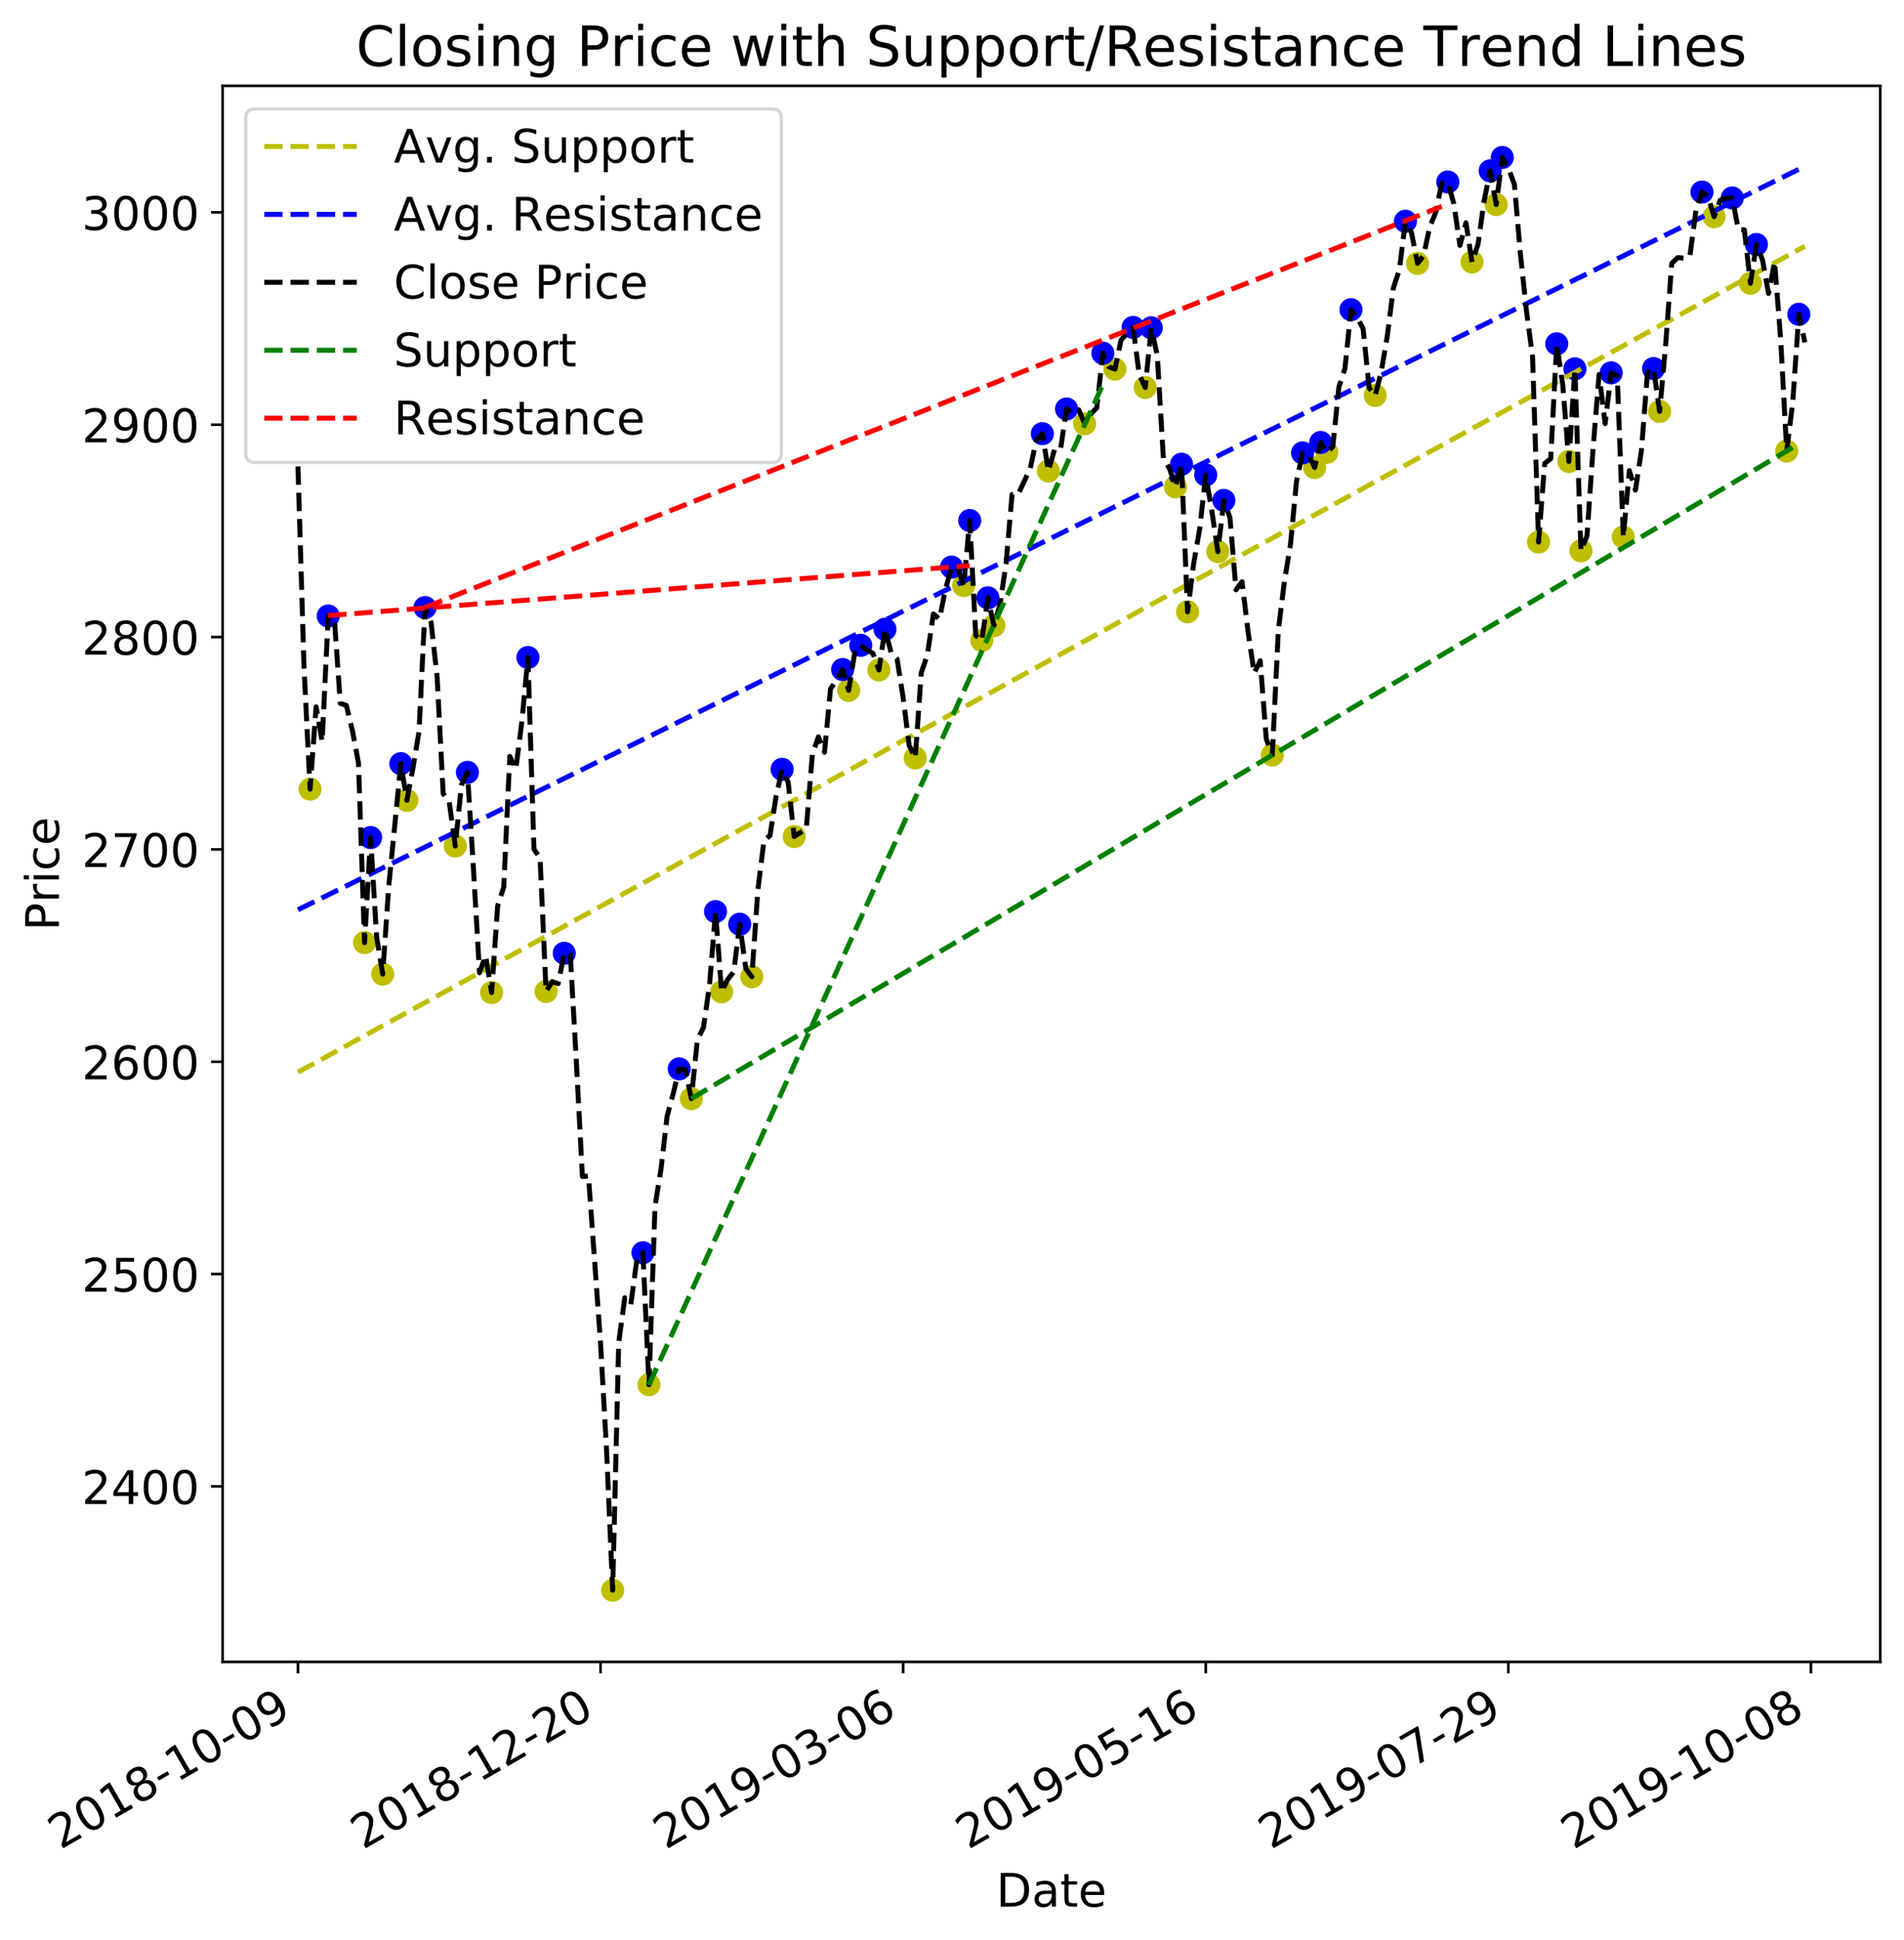 <?xml version="1.0" encoding="utf-8" standalone="no"?>
<!DOCTYPE svg PUBLIC "-//W3C//DTD SVG 1.1//EN"
  "http://www.w3.org/Graphics/SVG/1.1/DTD/svg11.dtd">
<!-- Created with matplotlib (https://matplotlib.org/) -->
<svg height="586.901pt" version="1.1" viewBox="0 0 576.275 586.901" width="576.275pt" xmlns="http://www.w3.org/2000/svg" xmlns:xlink="http://www.w3.org/1999/xlink">
 <defs>
  <style type="text/css">
*{stroke-linecap:butt;stroke-linejoin:round;}
  </style>
 </defs>
 <g id="figure_1">
  <g id="patch_1">
   <path d="M 0 586.901 
L 576.275 586.901 
L 576.275 0 
L 0 0 
z
" style="fill:#ffffff;"/>
  </g>
  <g id="axes_1">
   <g id="patch_2">
    <path d="M 67.379 502.737 
L 569.075 502.737 
L 569.075 25.965 
L 67.379 25.965 
z
" style="fill:#ffffff;"/>
   </g>
   <g id="matplotlib.axis_1">
    <g id="xtick_1">
     <g id="line2d_1">
      <defs>
       <path d="M 0 0 
L 0 3.5 
" id="m8d74bd01a9" style="stroke:#000000;stroke-width:0.8;"/>
      </defs>
      <g>
       <use style="stroke:#000000;stroke-width:0.8;" x="90.184" xlink:href="#m8d74bd01a9" y="502.737"/>
      </g>
     </g>
     <g id="text_1">
      <!-- 2018-10-09 -->
      <defs>
       <path d="M 19.188 8.297 
L 53.609 8.297 
L 53.609 0 
L 7.328 0 
L 7.328 8.297 
Q 12.938 14.109 22.625 23.891 
Q 32.328 33.688 34.812 36.531 
Q 39.547 41.844 41.422 45.531 
Q 43.312 49.219 43.312 52.781 
Q 43.312 58.594 39.234 62.25 
Q 35.156 65.922 28.609 65.922 
Q 23.969 65.922 18.812 64.312 
Q 13.672 62.703 7.812 59.422 
L 7.812 69.391 
Q 13.766 71.781 18.938 73 
Q 24.125 74.219 28.422 74.219 
Q 39.75 74.219 46.484 68.547 
Q 53.219 62.891 53.219 53.422 
Q 53.219 48.922 51.531 44.891 
Q 49.859 40.875 45.406 35.406 
Q 44.188 33.984 37.641 27.219 
Q 31.109 20.453 19.188 8.297 
z
" id="DejaVuSans-50"/>
       <path d="M 31.781 66.406 
Q 24.172 66.406 20.328 58.906 
Q 16.5 51.422 16.5 36.375 
Q 16.5 21.391 20.328 13.891 
Q 24.172 6.391 31.781 6.391 
Q 39.453 6.391 43.281 13.891 
Q 47.125 21.391 47.125 36.375 
Q 47.125 51.422 43.281 58.906 
Q 39.453 66.406 31.781 66.406 
z
M 31.781 74.219 
Q 44.047 74.219 50.516 64.516 
Q 56.984 54.828 56.984 36.375 
Q 56.984 17.969 50.516 8.266 
Q 44.047 -1.422 31.781 -1.422 
Q 19.531 -1.422 13.062 8.266 
Q 6.594 17.969 6.594 36.375 
Q 6.594 54.828 13.062 64.516 
Q 19.531 74.219 31.781 74.219 
z
" id="DejaVuSans-48"/>
       <path d="M 12.406 8.297 
L 28.516 8.297 
L 28.516 63.922 
L 10.984 60.406 
L 10.984 69.391 
L 28.422 72.906 
L 38.281 72.906 
L 38.281 8.297 
L 54.391 8.297 
L 54.391 0 
L 12.406 0 
z
" id="DejaVuSans-49"/>
       <path d="M 31.781 34.625 
Q 24.75 34.625 20.719 30.859 
Q 16.703 27.094 16.703 20.516 
Q 16.703 13.922 20.719 10.156 
Q 24.75 6.391 31.781 6.391 
Q 38.812 6.391 42.859 10.172 
Q 46.922 13.969 46.922 20.516 
Q 46.922 27.094 42.891 30.859 
Q 38.875 34.625 31.781 34.625 
z
M 21.922 38.812 
Q 15.578 40.375 12.031 44.719 
Q 8.5 49.078 8.5 55.328 
Q 8.5 64.062 14.719 69.141 
Q 20.953 74.219 31.781 74.219 
Q 42.672 74.219 48.875 69.141 
Q 55.078 64.062 55.078 55.328 
Q 55.078 49.078 51.531 44.719 
Q 48 40.375 41.703 38.812 
Q 48.828 37.156 52.797 32.312 
Q 56.781 27.484 56.781 20.516 
Q 56.781 9.906 50.312 4.234 
Q 43.844 -1.422 31.781 -1.422 
Q 19.734 -1.422 13.25 4.234 
Q 6.781 9.906 6.781 20.516 
Q 6.781 27.484 10.781 32.312 
Q 14.797 37.156 21.922 38.812 
z
M 18.312 54.391 
Q 18.312 48.734 21.844 45.562 
Q 25.391 42.391 31.781 42.391 
Q 38.141 42.391 41.719 45.562 
Q 45.312 48.734 45.312 54.391 
Q 45.312 60.062 41.719 63.234 
Q 38.141 66.406 31.781 66.406 
Q 25.391 66.406 21.844 63.234 
Q 18.312 60.062 18.312 54.391 
z
" id="DejaVuSans-56"/>
       <path d="M 4.891 31.391 
L 31.203 31.391 
L 31.203 23.391 
L 4.891 23.391 
z
" id="DejaVuSans-45"/>
       <path d="M 10.984 1.516 
L 10.984 10.5 
Q 14.703 8.734 18.5 7.812 
Q 22.312 6.891 25.984 6.891 
Q 35.75 6.891 40.891 13.453 
Q 46.047 20.016 46.781 33.406 
Q 43.953 29.203 39.594 26.953 
Q 35.25 24.703 29.984 24.703 
Q 19.047 24.703 12.672 31.312 
Q 6.297 37.938 6.297 49.422 
Q 6.297 60.641 12.938 67.422 
Q 19.578 74.219 30.609 74.219 
Q 43.266 74.219 49.922 64.516 
Q 56.594 54.828 56.594 36.375 
Q 56.594 19.141 48.406 8.859 
Q 40.234 -1.422 26.422 -1.422 
Q 22.703 -1.422 18.891 -0.688 
Q 15.094 0.047 10.984 1.516 
z
M 30.609 32.422 
Q 37.25 32.422 41.125 36.953 
Q 45.016 41.5 45.016 49.422 
Q 45.016 57.281 41.125 61.844 
Q 37.25 66.406 30.609 66.406 
Q 23.969 66.406 20.094 61.844 
Q 16.219 57.281 16.219 49.422 
Q 16.219 41.5 20.094 36.953 
Q 23.969 32.422 30.609 32.422 
z
" id="DejaVuSans-57"/>
      </defs>
      <g transform="translate(18.266 559.63)rotate(-30)scale(0.14 -0.14)">
       <use xlink:href="#DejaVuSans-50"/>
       <use x="63.623" xlink:href="#DejaVuSans-48"/>
       <use x="127.246" xlink:href="#DejaVuSans-49"/>
       <use x="190.869" xlink:href="#DejaVuSans-56"/>
       <use x="254.492" xlink:href="#DejaVuSans-45"/>
       <use x="290.576" xlink:href="#DejaVuSans-49"/>
       <use x="354.199" xlink:href="#DejaVuSans-48"/>
       <use x="417.822" xlink:href="#DejaVuSans-45"/>
       <use x="453.906" xlink:href="#DejaVuSans-48"/>
       <use x="517.529" xlink:href="#DejaVuSans-57"/>
      </g>
     </g>
    </g>
    <g id="xtick_2">
     <g id="line2d_2">
      <g>
       <use style="stroke:#000000;stroke-width:0.8;" x="181.767" xlink:href="#m8d74bd01a9" y="502.737"/>
      </g>
     </g>
     <g id="text_2">
      <!-- 2018-12-20 -->
      <g transform="translate(109.85 559.63)rotate(-30)scale(0.14 -0.14)">
       <use xlink:href="#DejaVuSans-50"/>
       <use x="63.623" xlink:href="#DejaVuSans-48"/>
       <use x="127.246" xlink:href="#DejaVuSans-49"/>
       <use x="190.869" xlink:href="#DejaVuSans-56"/>
       <use x="254.492" xlink:href="#DejaVuSans-45"/>
       <use x="290.576" xlink:href="#DejaVuSans-49"/>
       <use x="354.199" xlink:href="#DejaVuSans-50"/>
       <use x="417.822" xlink:href="#DejaVuSans-45"/>
       <use x="453.906" xlink:href="#DejaVuSans-50"/>
       <use x="517.529" xlink:href="#DejaVuSans-48"/>
      </g>
     </g>
    </g>
    <g id="xtick_3">
     <g id="line2d_3">
      <g>
       <use style="stroke:#000000;stroke-width:0.8;" x="273.351" xlink:href="#m8d74bd01a9" y="502.737"/>
      </g>
     </g>
     <g id="text_3">
      <!-- 2019-03-06 -->
      <defs>
       <path d="M 40.578 39.312 
Q 47.656 37.797 51.625 33 
Q 55.609 28.219 55.609 21.188 
Q 55.609 10.406 48.188 4.484 
Q 40.766 -1.422 27.094 -1.422 
Q 22.516 -1.422 17.656 -0.516 
Q 12.797 0.391 7.625 2.203 
L 7.625 11.719 
Q 11.719 9.328 16.594 8.109 
Q 21.484 6.891 26.812 6.891 
Q 36.078 6.891 40.938 10.547 
Q 45.797 14.203 45.797 21.188 
Q 45.797 27.641 41.281 31.266 
Q 36.766 34.906 28.719 34.906 
L 20.219 34.906 
L 20.219 43.016 
L 29.109 43.016 
Q 36.375 43.016 40.234 45.922 
Q 44.094 48.828 44.094 54.297 
Q 44.094 59.906 40.109 62.906 
Q 36.141 65.922 28.719 65.922 
Q 24.656 65.922 20.016 65.031 
Q 15.375 64.156 9.812 62.312 
L 9.812 71.094 
Q 15.438 72.656 20.344 73.438 
Q 25.25 74.219 29.594 74.219 
Q 40.828 74.219 47.359 69.109 
Q 53.906 64.016 53.906 55.328 
Q 53.906 49.266 50.438 45.094 
Q 46.969 40.922 40.578 39.312 
z
" id="DejaVuSans-51"/>
       <path d="M 33.016 40.375 
Q 26.375 40.375 22.484 35.828 
Q 18.609 31.297 18.609 23.391 
Q 18.609 15.531 22.484 10.953 
Q 26.375 6.391 33.016 6.391 
Q 39.656 6.391 43.531 10.953 
Q 47.406 15.531 47.406 23.391 
Q 47.406 31.297 43.531 35.828 
Q 39.656 40.375 33.016 40.375 
z
M 52.594 71.297 
L 52.594 62.312 
Q 48.875 64.062 45.094 64.984 
Q 41.312 65.922 37.594 65.922 
Q 27.828 65.922 22.672 59.328 
Q 17.531 52.734 16.797 39.406 
Q 19.672 43.656 24.016 45.922 
Q 28.375 48.188 33.594 48.188 
Q 44.578 48.188 50.953 41.516 
Q 57.328 34.859 57.328 23.391 
Q 57.328 12.156 50.688 5.359 
Q 44.047 -1.422 33.016 -1.422 
Q 20.359 -1.422 13.672 8.266 
Q 6.984 17.969 6.984 36.375 
Q 6.984 53.656 15.188 63.938 
Q 23.391 74.219 37.203 74.219 
Q 40.922 74.219 44.703 73.484 
Q 48.484 72.75 52.594 71.297 
z
" id="DejaVuSans-54"/>
      </defs>
      <g transform="translate(201.434 559.63)rotate(-30)scale(0.14 -0.14)">
       <use xlink:href="#DejaVuSans-50"/>
       <use x="63.623" xlink:href="#DejaVuSans-48"/>
       <use x="127.246" xlink:href="#DejaVuSans-49"/>
       <use x="190.869" xlink:href="#DejaVuSans-57"/>
       <use x="254.492" xlink:href="#DejaVuSans-45"/>
       <use x="290.576" xlink:href="#DejaVuSans-48"/>
       <use x="354.199" xlink:href="#DejaVuSans-51"/>
       <use x="417.822" xlink:href="#DejaVuSans-45"/>
       <use x="453.906" xlink:href="#DejaVuSans-48"/>
       <use x="517.529" xlink:href="#DejaVuSans-54"/>
      </g>
     </g>
    </g>
    <g id="xtick_4">
     <g id="line2d_4">
      <g>
       <use style="stroke:#000000;stroke-width:0.8;" x="364.935" xlink:href="#m8d74bd01a9" y="502.737"/>
      </g>
     </g>
     <g id="text_4">
      <!-- 2019-05-16 -->
      <defs>
       <path d="M 10.797 72.906 
L 49.516 72.906 
L 49.516 64.594 
L 19.828 64.594 
L 19.828 46.734 
Q 21.969 47.469 24.109 47.828 
Q 26.266 48.188 28.422 48.188 
Q 40.625 48.188 47.75 41.5 
Q 54.891 34.812 54.891 23.391 
Q 54.891 11.625 47.562 5.094 
Q 40.234 -1.422 26.906 -1.422 
Q 22.312 -1.422 17.547 -0.641 
Q 12.797 0.141 7.719 1.703 
L 7.719 11.625 
Q 12.109 9.234 16.797 8.062 
Q 21.484 6.891 26.703 6.891 
Q 35.156 6.891 40.078 11.328 
Q 45.016 15.766 45.016 23.391 
Q 45.016 31 40.078 35.438 
Q 35.156 39.891 26.703 39.891 
Q 22.75 39.891 18.812 39.016 
Q 14.891 38.141 10.797 36.281 
z
" id="DejaVuSans-53"/>
      </defs>
      <g transform="translate(293.018 559.63)rotate(-30)scale(0.14 -0.14)">
       <use xlink:href="#DejaVuSans-50"/>
       <use x="63.623" xlink:href="#DejaVuSans-48"/>
       <use x="127.246" xlink:href="#DejaVuSans-49"/>
       <use x="190.869" xlink:href="#DejaVuSans-57"/>
       <use x="254.492" xlink:href="#DejaVuSans-45"/>
       <use x="290.576" xlink:href="#DejaVuSans-48"/>
       <use x="354.199" xlink:href="#DejaVuSans-53"/>
       <use x="417.822" xlink:href="#DejaVuSans-45"/>
       <use x="453.906" xlink:href="#DejaVuSans-49"/>
       <use x="517.529" xlink:href="#DejaVuSans-54"/>
      </g>
     </g>
    </g>
    <g id="xtick_5">
     <g id="line2d_5">
      <g>
       <use style="stroke:#000000;stroke-width:0.8;" x="456.518" xlink:href="#m8d74bd01a9" y="502.737"/>
      </g>
     </g>
     <g id="text_5">
      <!-- 2019-07-29 -->
      <defs>
       <path d="M 8.203 72.906 
L 55.078 72.906 
L 55.078 68.703 
L 28.609 0 
L 18.312 0 
L 43.219 64.594 
L 8.203 64.594 
z
" id="DejaVuSans-55"/>
      </defs>
      <g transform="translate(384.601 559.63)rotate(-30)scale(0.14 -0.14)">
       <use xlink:href="#DejaVuSans-50"/>
       <use x="63.623" xlink:href="#DejaVuSans-48"/>
       <use x="127.246" xlink:href="#DejaVuSans-49"/>
       <use x="190.869" xlink:href="#DejaVuSans-57"/>
       <use x="254.492" xlink:href="#DejaVuSans-45"/>
       <use x="290.576" xlink:href="#DejaVuSans-48"/>
       <use x="354.199" xlink:href="#DejaVuSans-55"/>
       <use x="417.822" xlink:href="#DejaVuSans-45"/>
       <use x="453.906" xlink:href="#DejaVuSans-50"/>
       <use x="517.529" xlink:href="#DejaVuSans-57"/>
      </g>
     </g>
    </g>
    <g id="xtick_6">
     <g id="line2d_6">
      <g>
       <use style="stroke:#000000;stroke-width:0.8;" x="548.102" xlink:href="#m8d74bd01a9" y="502.737"/>
      </g>
     </g>
     <g id="text_6">
      <!-- 2019-10-08 -->
      <g transform="translate(476.185 559.63)rotate(-30)scale(0.14 -0.14)">
       <use xlink:href="#DejaVuSans-50"/>
       <use x="63.623" xlink:href="#DejaVuSans-48"/>
       <use x="127.246" xlink:href="#DejaVuSans-49"/>
       <use x="190.869" xlink:href="#DejaVuSans-57"/>
       <use x="254.492" xlink:href="#DejaVuSans-45"/>
       <use x="290.576" xlink:href="#DejaVuSans-49"/>
       <use x="354.199" xlink:href="#DejaVuSans-48"/>
       <use x="417.822" xlink:href="#DejaVuSans-45"/>
       <use x="453.906" xlink:href="#DejaVuSans-48"/>
       <use x="517.529" xlink:href="#DejaVuSans-56"/>
      </g>
     </g>
    </g>
    <g id="text_7">
     <!-- Date -->
     <defs>
      <path d="M 19.672 64.797 
L 19.672 8.109 
L 31.594 8.109 
Q 46.688 8.109 53.688 14.938 
Q 60.688 21.781 60.688 36.531 
Q 60.688 51.172 53.688 57.984 
Q 46.688 64.797 31.594 64.797 
z
M 9.812 72.906 
L 30.078 72.906 
Q 51.266 72.906 61.172 64.094 
Q 71.094 55.281 71.094 36.531 
Q 71.094 17.672 61.125 8.828 
Q 51.172 0 30.078 0 
L 9.812 0 
z
" id="DejaVuSans-68"/>
      <path d="M 34.281 27.484 
Q 23.391 27.484 19.188 25 
Q 14.984 22.516 14.984 16.5 
Q 14.984 11.719 18.141 8.906 
Q 21.297 6.109 26.703 6.109 
Q 34.188 6.109 38.703 11.406 
Q 43.219 16.703 43.219 25.484 
L 43.219 27.484 
z
M 52.203 31.203 
L 52.203 0 
L 43.219 0 
L 43.219 8.297 
Q 40.141 3.328 35.547 0.953 
Q 30.953 -1.422 24.312 -1.422 
Q 15.922 -1.422 10.953 3.297 
Q 6 8.016 6 15.922 
Q 6 25.141 12.172 29.828 
Q 18.359 34.516 30.609 34.516 
L 43.219 34.516 
L 43.219 35.406 
Q 43.219 41.609 39.141 45 
Q 35.062 48.391 27.688 48.391 
Q 23 48.391 18.547 47.266 
Q 14.109 46.141 10.016 43.891 
L 10.016 52.203 
Q 14.938 54.109 19.578 55.047 
Q 24.219 56 28.609 56 
Q 40.484 56 46.344 49.844 
Q 52.203 43.703 52.203 31.203 
z
" id="DejaVuSans-97"/>
      <path d="M 18.312 70.219 
L 18.312 54.688 
L 36.812 54.688 
L 36.812 47.703 
L 18.312 47.703 
L 18.312 18.016 
Q 18.312 11.328 20.141 9.422 
Q 21.969 7.516 27.594 7.516 
L 36.812 7.516 
L 36.812 0 
L 27.594 0 
Q 17.188 0 13.234 3.875 
Q 9.281 7.766 9.281 18.016 
L 9.281 47.703 
L 2.688 47.703 
L 2.688 54.688 
L 9.281 54.688 
L 9.281 70.219 
z
" id="DejaVuSans-116"/>
      <path d="M 56.203 29.594 
L 56.203 25.203 
L 14.891 25.203 
Q 15.484 15.922 20.484 11.062 
Q 25.484 6.203 34.422 6.203 
Q 39.594 6.203 44.453 7.469 
Q 49.312 8.734 54.109 11.281 
L 54.109 2.781 
Q 49.266 0.734 44.188 -0.344 
Q 39.109 -1.422 33.891 -1.422 
Q 20.797 -1.422 13.156 6.188 
Q 5.516 13.812 5.516 26.812 
Q 5.516 40.234 12.766 48.109 
Q 20.016 56 32.328 56 
Q 43.359 56 49.781 48.891 
Q 56.203 41.797 56.203 29.594 
z
M 47.219 32.234 
Q 47.125 39.594 43.094 43.984 
Q 39.062 48.391 32.422 48.391 
Q 24.906 48.391 20.391 44.141 
Q 15.875 39.891 15.188 32.172 
z
" id="DejaVuSans-101"/>
     </defs>
     <g transform="translate(301.496 576.79)scale(0.14 -0.14)">
      <use xlink:href="#DejaVuSans-68"/>
      <use x="77.002" xlink:href="#DejaVuSans-97"/>
      <use x="138.281" xlink:href="#DejaVuSans-116"/>
      <use x="177.49" xlink:href="#DejaVuSans-101"/>
     </g>
    </g>
   </g>
   <g id="matplotlib.axis_2">
    <g id="ytick_1">
     <g id="line2d_7">
      <defs>
       <path d="M 0 0 
L -3.5 0 
" id="ma0cca102c1" style="stroke:#000000;stroke-width:0.8;"/>
      </defs>
      <g>
       <use style="stroke:#000000;stroke-width:0.8;" x="67.379" xlink:href="#ma0cca102c1" y="449.655"/>
      </g>
     </g>
     <g id="text_8">
      <!-- 2400 -->
      <defs>
       <path d="M 37.797 64.312 
L 12.891 25.391 
L 37.797 25.391 
z
M 35.203 72.906 
L 47.609 72.906 
L 47.609 25.391 
L 58.016 25.391 
L 58.016 17.188 
L 47.609 17.188 
L 47.609 0 
L 37.797 0 
L 37.797 17.188 
L 4.891 17.188 
L 4.891 26.703 
z
" id="DejaVuSans-52"/>
      </defs>
      <g transform="translate(24.749 454.974)scale(0.14 -0.14)">
       <use xlink:href="#DejaVuSans-50"/>
       <use x="63.623" xlink:href="#DejaVuSans-52"/>
       <use x="127.246" xlink:href="#DejaVuSans-48"/>
       <use x="190.869" xlink:href="#DejaVuSans-48"/>
      </g>
     </g>
    </g>
    <g id="ytick_2">
     <g id="line2d_8">
      <g>
       <use style="stroke:#000000;stroke-width:0.8;" x="67.379" xlink:href="#ma0cca102c1" y="385.42"/>
      </g>
     </g>
     <g id="text_9">
      <!-- 2500 -->
      <g transform="translate(24.749 390.739)scale(0.14 -0.14)">
       <use xlink:href="#DejaVuSans-50"/>
       <use x="63.623" xlink:href="#DejaVuSans-53"/>
       <use x="127.246" xlink:href="#DejaVuSans-48"/>
       <use x="190.869" xlink:href="#DejaVuSans-48"/>
      </g>
     </g>
    </g>
    <g id="ytick_3">
     <g id="line2d_9">
      <g>
       <use style="stroke:#000000;stroke-width:0.8;" x="67.379" xlink:href="#ma0cca102c1" y="321.186"/>
      </g>
     </g>
     <g id="text_10">
      <!-- 2600 -->
      <g transform="translate(24.749 326.505)scale(0.14 -0.14)">
       <use xlink:href="#DejaVuSans-50"/>
       <use x="63.623" xlink:href="#DejaVuSans-54"/>
       <use x="127.246" xlink:href="#DejaVuSans-48"/>
       <use x="190.869" xlink:href="#DejaVuSans-48"/>
      </g>
     </g>
    </g>
    <g id="ytick_4">
     <g id="line2d_10">
      <g>
       <use style="stroke:#000000;stroke-width:0.8;" x="67.379" xlink:href="#ma0cca102c1" y="256.951"/>
      </g>
     </g>
     <g id="text_11">
      <!-- 2700 -->
      <g transform="translate(24.749 262.27)scale(0.14 -0.14)">
       <use xlink:href="#DejaVuSans-50"/>
       <use x="63.623" xlink:href="#DejaVuSans-55"/>
       <use x="127.246" xlink:href="#DejaVuSans-48"/>
       <use x="190.869" xlink:href="#DejaVuSans-48"/>
      </g>
     </g>
    </g>
    <g id="ytick_5">
     <g id="line2d_11">
      <g>
       <use style="stroke:#000000;stroke-width:0.8;" x="67.379" xlink:href="#ma0cca102c1" y="192.717"/>
      </g>
     </g>
     <g id="text_12">
      <!-- 2800 -->
      <g transform="translate(24.749 198.036)scale(0.14 -0.14)">
       <use xlink:href="#DejaVuSans-50"/>
       <use x="63.623" xlink:href="#DejaVuSans-56"/>
       <use x="127.246" xlink:href="#DejaVuSans-48"/>
       <use x="190.869" xlink:href="#DejaVuSans-48"/>
      </g>
     </g>
    </g>
    <g id="ytick_6">
     <g id="line2d_12">
      <g>
       <use style="stroke:#000000;stroke-width:0.8;" x="67.379" xlink:href="#ma0cca102c1" y="128.482"/>
      </g>
     </g>
     <g id="text_13">
      <!-- 2900 -->
      <g transform="translate(24.749 133.801)scale(0.14 -0.14)">
       <use xlink:href="#DejaVuSans-50"/>
       <use x="63.623" xlink:href="#DejaVuSans-57"/>
       <use x="127.246" xlink:href="#DejaVuSans-48"/>
       <use x="190.869" xlink:href="#DejaVuSans-48"/>
      </g>
     </g>
    </g>
    <g id="ytick_7">
     <g id="line2d_13">
      <g>
       <use style="stroke:#000000;stroke-width:0.8;" x="67.379" xlink:href="#ma0cca102c1" y="64.248"/>
      </g>
     </g>
     <g id="text_14">
      <!-- 3000 -->
      <g transform="translate(24.749 69.567)scale(0.14 -0.14)">
       <use xlink:href="#DejaVuSans-51"/>
       <use x="63.623" xlink:href="#DejaVuSans-48"/>
       <use x="127.246" xlink:href="#DejaVuSans-48"/>
       <use x="190.869" xlink:href="#DejaVuSans-48"/>
      </g>
     </g>
    </g>
    <g id="text_15">
     <!-- Price -->
     <defs>
      <path d="M 19.672 64.797 
L 19.672 37.406 
L 32.078 37.406 
Q 38.969 37.406 42.719 40.969 
Q 46.484 44.531 46.484 51.125 
Q 46.484 57.672 42.719 61.234 
Q 38.969 64.797 32.078 64.797 
z
M 9.812 72.906 
L 32.078 72.906 
Q 44.344 72.906 50.609 67.359 
Q 56.891 61.812 56.891 51.125 
Q 56.891 40.328 50.609 34.812 
Q 44.344 29.297 32.078 29.297 
L 19.672 29.297 
L 19.672 0 
L 9.812 0 
z
" id="DejaVuSans-80"/>
      <path d="M 41.109 46.297 
Q 39.594 47.172 37.812 47.578 
Q 36.031 48 33.891 48 
Q 26.266 48 22.188 43.047 
Q 18.109 38.094 18.109 28.812 
L 18.109 0 
L 9.078 0 
L 9.078 54.688 
L 18.109 54.688 
L 18.109 46.188 
Q 20.953 51.172 25.484 53.578 
Q 30.031 56 36.531 56 
Q 37.453 56 38.578 55.875 
Q 39.703 55.766 41.062 55.516 
z
" id="DejaVuSans-114"/>
      <path d="M 9.422 54.688 
L 18.406 54.688 
L 18.406 0 
L 9.422 0 
z
M 9.422 75.984 
L 18.406 75.984 
L 18.406 64.594 
L 9.422 64.594 
z
" id="DejaVuSans-105"/>
      <path d="M 48.781 52.594 
L 48.781 44.188 
Q 44.969 46.297 41.141 47.344 
Q 37.312 48.391 33.406 48.391 
Q 24.656 48.391 19.812 42.844 
Q 14.984 37.312 14.984 27.297 
Q 14.984 17.281 19.812 11.734 
Q 24.656 6.203 33.406 6.203 
Q 37.312 6.203 41.141 7.25 
Q 44.969 8.297 48.781 10.406 
L 48.781 2.094 
Q 45.016 0.344 40.984 -0.531 
Q 36.969 -1.422 32.422 -1.422 
Q 20.062 -1.422 12.781 6.344 
Q 5.516 14.109 5.516 27.297 
Q 5.516 40.672 12.859 48.328 
Q 20.219 56 33.016 56 
Q 37.156 56 41.109 55.141 
Q 45.062 54.297 48.781 52.594 
z
" id="DejaVuSans-99"/>
     </defs>
     <g transform="translate(17.838 281.549)rotate(-90)scale(0.14 -0.14)">
      <use xlink:href="#DejaVuSans-80"/>
      <use x="60.287" xlink:href="#DejaVuSans-114"/>
      <use x="101.4" xlink:href="#DejaVuSans-105"/>
      <use x="129.184" xlink:href="#DejaVuSans-99"/>
      <use x="184.164" xlink:href="#DejaVuSans-101"/>
     </g>
    </g>
   </g>
   <g id="line2d_14">
    <defs>
     <path d="M 0 3 
C 0.796 3 1.559 2.684 2.121 2.121 
C 2.684 1.559 3 0.796 3 0 
C 3 -0.796 2.684 -1.559 2.121 -2.121 
C 1.559 -2.684 0.796 -3 0 -3 
C -0.796 -3 -1.559 -2.684 -2.121 -2.121 
C -2.684 -1.559 -3 -0.796 -3 0 
C -3 0.796 -2.684 1.559 -2.121 2.121 
C -1.559 2.684 -0.796 3 0 3 
z
" id="m308991ea37" style="stroke:#bfbf00;"/>
    </defs>
    <g clip-path="url(#p30ba2676f4)">
     <use style="fill:#bfbf00;stroke:#bfbf00;" x="93.847" xlink:href="#m308991ea37" y="238.728"/>
     <use style="fill:#bfbf00;stroke:#bfbf00;" x="110.332" xlink:href="#m308991ea37" y="285.15"/>
     <use style="fill:#bfbf00;stroke:#bfbf00;" x="115.827" xlink:href="#m308991ea37" y="294.689"/>
     <use style="fill:#bfbf00;stroke:#bfbf00;" x="123.154" xlink:href="#m308991ea37" y="242.139"/>
     <use style="fill:#bfbf00;stroke:#bfbf00;" x="137.807" xlink:href="#m308991ea37" y="255.936"/>
     <use style="fill:#bfbf00;stroke:#bfbf00;" x="148.797" xlink:href="#m308991ea37" y="300.271"/>
     <use style="fill:#bfbf00;stroke:#bfbf00;" x="165.282" xlink:href="#m308991ea37" y="299.937"/>
     <use style="fill:#bfbf00;stroke:#bfbf00;" x="185.431" xlink:href="#m308991ea37" y="481.065"/>
     <use style="fill:#bfbf00;stroke:#bfbf00;" x="196.421" xlink:href="#m308991ea37" y="418.893"/>
     <use style="fill:#bfbf00;stroke:#bfbf00;" x="209.243" xlink:href="#m308991ea37" y="332.356"/>
     <use style="fill:#bfbf00;stroke:#bfbf00;" x="218.401" xlink:href="#m308991ea37" y="300.053"/>
     <use style="fill:#bfbf00;stroke:#bfbf00;" x="227.559" xlink:href="#m308991ea37" y="295.492"/>
     <use style="fill:#bfbf00;stroke:#bfbf00;" x="240.381" xlink:href="#m308991ea37" y="253.065"/>
     <use style="fill:#bfbf00;stroke:#bfbf00;" x="256.866" xlink:href="#m308991ea37" y="208.853"/>
     <use style="fill:#bfbf00;stroke:#bfbf00;" x="266.024" xlink:href="#m308991ea37" y="202.68"/>
     <use style="fill:#bfbf00;stroke:#bfbf00;" x="277.014" xlink:href="#m308991ea37" y="229.286"/>
     <use style="fill:#bfbf00;stroke:#bfbf00;" x="291.668" xlink:href="#m308991ea37" y="177.153"/>
     <use style="fill:#bfbf00;stroke:#bfbf00;" x="297.163" xlink:href="#m308991ea37" y="193.77"/>
     <use style="fill:#bfbf00;stroke:#bfbf00;" x="300.826" xlink:href="#m308991ea37" y="189.267"/>
     <use style="fill:#bfbf00;stroke:#bfbf00;" x="317.311" xlink:href="#m308991ea37" y="142.485"/>
     <use style="fill:#bfbf00;stroke:#bfbf00;" x="328.301" xlink:href="#m308991ea37" y="128.193"/>
     <use style="fill:#bfbf00;stroke:#bfbf00;" x="337.46" xlink:href="#m308991ea37" y="111.672"/>
     <use style="fill:#bfbf00;stroke:#bfbf00;" x="346.618" xlink:href="#m308991ea37" y="117.228"/>
     <use style="fill:#bfbf00;stroke:#bfbf00;" x="355.776" xlink:href="#m308991ea37" y="147.29"/>
     <use style="fill:#bfbf00;stroke:#bfbf00;" x="359.44" xlink:href="#m308991ea37" y="185.092"/>
     <use style="fill:#bfbf00;stroke:#bfbf00;" x="368.598" xlink:href="#m308991ea37" y="166.875"/>
     <use style="fill:#bfbf00;stroke:#bfbf00;" x="385.083" xlink:href="#m308991ea37" y="228.399"/>
     <use style="fill:#bfbf00;stroke:#bfbf00;" x="397.905" xlink:href="#m308991ea37" y="141.432"/>
     <use style="fill:#bfbf00;stroke:#bfbf00;" x="401.568" xlink:href="#m308991ea37" y="136.846"/>
     <use style="fill:#bfbf00;stroke:#bfbf00;" x="416.222" xlink:href="#m308991ea37" y="119.631"/>
     <use style="fill:#bfbf00;stroke:#bfbf00;" x="429.043" xlink:href="#m308991ea37" y="79.696"/>
     <use style="fill:#bfbf00;stroke:#bfbf00;" x="445.528" xlink:href="#m308991ea37" y="79.272"/>
     <use style="fill:#bfbf00;stroke:#bfbf00;" x="452.855" xlink:href="#m308991ea37" y="61.89"/>
     <use style="fill:#bfbf00;stroke:#bfbf00;" x="465.677" xlink:href="#m308991ea37" y="163.978"/>
     <use style="fill:#bfbf00;stroke:#bfbf00;" x="474.835" xlink:href="#m308991ea37" y="139.595"/>
     <use style="fill:#bfbf00;stroke:#bfbf00;" x="478.499" xlink:href="#m308991ea37" y="166.638"/>
     <use style="fill:#bfbf00;stroke:#bfbf00;" x="491.32" xlink:href="#m308991ea37" y="162.456"/>
     <use style="fill:#bfbf00;stroke:#bfbf00;" x="502.31" xlink:href="#m308991ea37" y="124.455"/>
     <use style="fill:#bfbf00;stroke:#bfbf00;" x="518.795" xlink:href="#m308991ea37" y="65.558"/>
     <use style="fill:#bfbf00;stroke:#bfbf00;" x="529.785" xlink:href="#m308991ea37" y="85.702"/>
     <use style="fill:#bfbf00;stroke:#bfbf00;" x="540.775" xlink:href="#m308991ea37" y="136.441"/>
    </g>
   </g>
   <g id="line2d_15">
    <defs>
     <path d="M 0 3 
C 0.796 3 1.559 2.684 2.121 2.121 
C 2.684 1.559 3 0.796 3 0 
C 3 -0.796 2.684 -1.559 2.121 -2.121 
C 1.559 -2.684 0.796 -3 0 -3 
C -0.796 -3 -1.559 -2.684 -2.121 -2.121 
C -2.684 -1.559 -3 -0.796 -3 0 
C -3 0.796 -2.684 1.559 -2.121 2.121 
C -1.559 2.684 -0.796 3 0 3 
z
" id="mf682b36424" style="stroke:#0000ff;"/>
    </defs>
    <g clip-path="url(#p30ba2676f4)">
     <use style="fill:#0000ff;stroke:#0000ff;" x="99.342" xlink:href="#mf682b36424" y="186.345"/>
     <use style="fill:#0000ff;stroke:#0000ff;" x="112.164" xlink:href="#mf682b36424" y="253.373"/>
     <use style="fill:#0000ff;stroke:#0000ff;" x="121.322" xlink:href="#mf682b36424" y="231.02"/>
     <use style="fill:#0000ff;stroke:#0000ff;" x="128.649" xlink:href="#mf682b36424" y="183.795"/>
     <use style="fill:#0000ff;stroke:#0000ff;" x="141.471" xlink:href="#mf682b36424" y="233.653"/>
     <use style="fill:#0000ff;stroke:#0000ff;" x="159.787" xlink:href="#mf682b36424" y="198.903"/>
     <use style="fill:#0000ff;stroke:#0000ff;" x="170.777" xlink:href="#mf682b36424" y="288.381"/>
     <use style="fill:#0000ff;stroke:#0000ff;" x="194.589" xlink:href="#mf682b36424" y="378.978"/>
     <use style="fill:#0000ff;stroke:#0000ff;" x="205.579" xlink:href="#mf682b36424" y="323.344"/>
     <use style="fill:#0000ff;stroke:#0000ff;" x="216.569" xlink:href="#mf682b36424" y="275.766"/>
     <use style="fill:#0000ff;stroke:#0000ff;" x="223.896" xlink:href="#mf682b36424" y="279.588"/>
     <use style="fill:#0000ff;stroke:#0000ff;" x="236.718" xlink:href="#mf682b36424" y="232.735"/>
     <use style="fill:#0000ff;stroke:#0000ff;" x="255.034" xlink:href="#mf682b36424" y="202.545"/>
     <use style="fill:#0000ff;stroke:#0000ff;" x="260.529" xlink:href="#mf682b36424" y="195.216"/>
     <use style="fill:#0000ff;stroke:#0000ff;" x="267.856" xlink:href="#mf682b36424" y="190.347"/>
     <use style="fill:#0000ff;stroke:#0000ff;" x="288.004" xlink:href="#mf682b36424" y="171.558"/>
     <use style="fill:#0000ff;stroke:#0000ff;" x="293.5" xlink:href="#mf682b36424" y="157.465"/>
     <use style="fill:#0000ff;stroke:#0000ff;" x="298.995" xlink:href="#mf682b36424" y="180.859"/>
     <use style="fill:#0000ff;stroke:#0000ff;" x="315.48" xlink:href="#mf682b36424" y="131.199"/>
     <use style="fill:#0000ff;stroke:#0000ff;" x="322.806" xlink:href="#mf682b36424" y="123.723"/>
     <use style="fill:#0000ff;stroke:#0000ff;" x="333.796" xlink:href="#mf682b36424" y="106.848"/>
     <use style="fill:#0000ff;stroke:#0000ff;" x="342.955" xlink:href="#mf682b36424" y="99.044"/>
     <use style="fill:#0000ff;stroke:#0000ff;" x="348.45" xlink:href="#mf682b36424" y="99.166"/>
     <use style="fill:#0000ff;stroke:#0000ff;" x="357.608" xlink:href="#mf682b36424" y="140.43"/>
     <use style="fill:#0000ff;stroke:#0000ff;" x="364.935" xlink:href="#mf682b36424" y="143.693"/>
     <use style="fill:#0000ff;stroke:#0000ff;" x="370.43" xlink:href="#mf682b36424" y="151.376"/>
     <use style="fill:#0000ff;stroke:#0000ff;" x="394.242" xlink:href="#mf682b36424" y="137.006"/>
     <use style="fill:#0000ff;stroke:#0000ff;" x="399.737" xlink:href="#mf682b36424" y="133.852"/>
     <use style="fill:#0000ff;stroke:#0000ff;" x="408.895" xlink:href="#mf682b36424" y="93.68"/>
     <use style="fill:#0000ff;stroke:#0000ff;" x="425.38" xlink:href="#mf682b36424" y="66.933"/>
     <use style="fill:#0000ff;stroke:#0000ff;" x="438.202" xlink:href="#mf682b36424" y="55.062"/>
     <use style="fill:#0000ff;stroke:#0000ff;" x="451.023" xlink:href="#mf682b36424" y="51.684"/>
     <use style="fill:#0000ff;stroke:#0000ff;" x="454.687" xlink:href="#mf682b36424" y="47.637"/>
     <use style="fill:#0000ff;stroke:#0000ff;" x="471.172" xlink:href="#mf682b36424" y="104.015"/>
     <use style="fill:#0000ff;stroke:#0000ff;" x="476.667" xlink:href="#mf682b36424" y="111.576"/>
     <use style="fill:#0000ff;stroke:#0000ff;" x="487.657" xlink:href="#mf682b36424" y="112.79"/>
     <use style="fill:#0000ff;stroke:#0000ff;" x="500.479" xlink:href="#mf682b36424" y="111.486"/>
     <use style="fill:#0000ff;stroke:#0000ff;" x="515.132" xlink:href="#mf682b36424" y="58.101"/>
     <use style="fill:#0000ff;stroke:#0000ff;" x="524.29" xlink:href="#mf682b36424" y="59.886"/>
     <use style="fill:#0000ff;stroke:#0000ff;" x="531.617" xlink:href="#mf682b36424" y="73.967"/>
     <use style="fill:#0000ff;stroke:#0000ff;" x="544.439" xlink:href="#mf682b36424" y="95.074"/>
    </g>
   </g>
   <g id="line2d_16">
    <path clip-path="url(#p30ba2676f4)" d="M 90.184 324.358 
L 546.271 74.491 
" style="fill:none;stroke:#bfbf00;stroke-dasharray:5.55,2.4;stroke-dashoffset:0;stroke-width:1.5;"/>
   </g>
   <g id="line2d_17">
    <path clip-path="url(#p30ba2676f4)" d="M 90.184 275.214 
L 546.271 50.302 
" style="fill:none;stroke:#0000ff;stroke-dasharray:5.55,2.4;stroke-dashoffset:0;stroke-width:1.5;"/>
   </g>
   <g id="line2d_18">
    <path clip-path="url(#p30ba2676f4)" d="M 90.184 141.111 
L 92.015 201.915 
L 93.847 238.728 
L 95.679 213.831 
L 97.51 224.327 
L 99.342 186.345 
L 101.174 186.801 
L 103.005 212.771 
L 104.837 213.413 
L 106.669 221.057 
L 108.5 230.814 
L 110.332 285.15 
L 112.164 253.373 
L 113.995 283.487 
L 115.827 294.689 
L 117.659 268.109 
L 121.322 231.02 
L 123.154 242.139 
L 124.986 232.343 
L 126.817 221.333 
L 128.649 183.795 
L 130.481 188.33 
L 132.312 204.915 
L 134.144 240.109 
L 135.976 242.704 
L 137.807 255.936 
L 139.639 237.552 
L 141.471 233.653 
L 143.302 262.906 
L 145.134 294.278 
L 146.966 289.114 
L 148.797 300.271 
L 150.629 274.006 
L 152.461 268.404 
L 154.292 228.823 
L 156.124 232.671 
L 157.956 218.301 
L 159.787 198.903 
L 161.619 256.913 
L 163.451 259.553 
L 165.282 299.937 
L 167.114 296.957 
L 168.946 297.56 
L 170.777 288.381 
L 172.609 288.722 
L 174.441 321.218 
L 176.272 355.911 
L 178.104 355.77 
L 181.767 406.348 
L 183.599 438.979 
L 185.431 481.065 
L 187.262 406.168 
L 189.094 392.595 
L 190.926 394.58 
L 192.757 381.02 
L 194.589 378.978 
L 196.421 418.893 
L 198.252 364.904 
L 200.084 353.502 
L 201.916 337.623 
L 203.747 330.847 
L 205.579 323.344 
L 207.411 323.588 
L 209.243 332.356 
L 211.074 314.57 
L 212.906 310.844 
L 214.738 298.087 
L 216.569 275.766 
L 218.401 300.053 
L 220.233 296.327 
L 222.064 293.995 
L 223.896 279.588 
L 225.728 293.019 
L 227.559 295.492 
L 229.391 269.124 
L 231.223 254.318 
L 233.054 252.757 
L 234.886 240.976 
L 236.718 232.735 
L 238.549 236.647 
L 240.381 253.065 
L 244.044 250.656 
L 245.876 228.219 
L 247.708 222.888 
L 249.539 227.577 
L 251.371 208.39 
L 253.203 205.718 
L 255.034 202.545 
L 256.866 208.853 
L 258.698 197.425 
L 260.529 195.216 
L 262.361 196.635 
L 264.193 197.611 
L 266.024 202.68 
L 267.856 190.347 
L 269.688 197.335 
L 271.519 199.365 
L 273.351 211.056 
L 275.183 225.521 
L 277.014 229.286 
L 278.846 203.444 
L 280.678 198.164 
L 282.509 185.702 
L 284.341 187.27 
L 286.173 178.277 
L 288.004 171.558 
L 289.836 171.796 
L 291.668 177.153 
L 293.5 157.465 
L 295.331 192.261 
L 297.163 193.77 
L 298.995 180.859 
L 300.826 189.267 
L 302.658 182.799 
L 304.49 170.62 
L 306.321 149.558 
L 308.153 149.526 
L 311.816 141.721 
L 313.648 133.146 
L 315.48 131.199 
L 317.311 142.485 
L 319.143 136.056 
L 320.975 135.985 
L 322.806 123.723 
L 324.638 124.898 
L 326.47 123.947 
L 328.301 128.193 
L 330.133 125.251 
L 331.965 123.363 
L 333.796 106.848 
L 335.628 110.978 
L 337.46 111.672 
L 339.291 102.866 
L 341.123 100.842 
L 342.955 99.044 
L 344.786 113.239 
L 346.618 117.228 
L 348.45 99.166 
L 350.281 107.625 
L 352.113 138.728 
L 353.945 141.702 
L 355.776 147.29 
L 357.608 140.43 
L 359.44 185.092 
L 361.271 170.614 
L 363.103 159.983 
L 364.935 143.693 
L 366.766 154.478 
L 368.598 166.875 
L 370.43 151.376 
L 372.261 156.572 
L 374.093 178.431 
L 375.925 175.977 
L 377.757 191.182 
L 379.588 203.624 
L 381.42 199.873 
L 383.252 223.511 
L 385.083 228.399 
L 386.915 190.616 
L 388.747 175.919 
L 390.578 164.781 
L 392.41 145.607 
L 394.242 137.006 
L 396.073 137.655 
L 397.905 141.432 
L 399.737 133.852 
L 401.568 136.846 
L 403.4 135.118 
L 405.232 117.081 
L 407.063 111.486 
L 408.895 93.68 
L 410.727 96.07 
L 412.558 99.352 
L 414.39 117.318 
L 416.222 119.631 
L 418.053 112.475 
L 419.885 101.658 
L 421.717 87.16 
L 423.548 81.585 
L 425.38 66.933 
L 427.212 70.408 
L 429.043 79.696 
L 430.875 77.332 
L 432.707 68.699 
L 434.538 64.306 
L 436.37 55.403 
L 438.202 55.062 
L 440.033 61.653 
L 441.865 74.256 
L 443.697 67.389 
L 445.528 79.272 
L 447.36 73.864 
L 449.192 60.734 
L 451.023 51.684 
L 452.855 61.89 
L 454.687 47.637 
L 456.518 50.778 
L 458.35 55.782 
L 460.182 76.851 
L 462.014 94.078 
L 463.845 107.895 
L 465.677 163.978 
L 467.509 140.192 
L 469.34 138.773 
L 471.172 104.015 
L 473.004 116.503 
L 474.835 139.595 
L 476.667 111.576 
L 478.499 166.638 
L 480.33 162.141 
L 482.162 135.754 
L 483.994 113.291 
L 485.825 128.155 
L 487.657 112.79 
L 489.489 113.741 
L 491.32 162.456 
L 493.152 142.37 
L 494.984 148.292 
L 496.815 136.229 
L 498.647 112.693 
L 500.479 111.486 
L 502.31 124.455 
L 504.142 104.215 
L 505.974 79.664 
L 507.805 77.923 
L 509.637 78.103 
L 511.469 77.487 
L 513.3 63.65 
L 515.132 58.101 
L 516.964 59.501 
L 518.795 65.558 
L 520.627 60.586 
L 522.459 59.925 
L 524.29 59.886 
L 526.122 69.342 
L 527.954 69.528 
L 529.785 85.702 
L 531.617 73.967 
L 533.449 78.624 
L 535.28 88.792 
L 537.112 79.189 
L 538.944 102.628 
L 540.775 136.441 
L 542.607 121.654 
L 544.439 95.074 
L 546.271 103.566 
L 546.271 103.566 
" style="fill:none;stroke:#000000;stroke-dasharray:5.55,2.4;stroke-dashoffset:0;stroke-width:1.5;"/>
   </g>
   <g id="line2d_19">
    <path clip-path="url(#p30ba2676f4)" d="M 209.243 332.342 
L 542.607 135.342 
" style="fill:none;stroke:#008000;stroke-dasharray:5.55,2.4;stroke-dashoffset:0;stroke-width:1.5;"/>
   </g>
   <g id="line2d_20">
    <path clip-path="url(#p30ba2676f4)" d="M 196.421 418.957 
L 333.796 116.331 
" style="fill:none;stroke:#008000;stroke-dasharray:5.55,2.4;stroke-dashoffset:0;stroke-width:1.5;"/>
   </g>
   <g id="line2d_21">
    <path clip-path="url(#p30ba2676f4)" d="M 128.649 183.734 
L 436.37 62.443 
" style="fill:none;stroke:#ff0000;stroke-dasharray:5.55,2.4;stroke-dashoffset:0;stroke-width:1.5;"/>
   </g>
   <g id="line2d_22">
    <path clip-path="url(#p30ba2676f4)" d="M 99.342 186.222 
L 293.5 171.108 
" style="fill:none;stroke:#ff0000;stroke-dasharray:5.55,2.4;stroke-dashoffset:0;stroke-width:1.5;"/>
   </g>
   <g id="patch_3">
    <path d="M 67.379 502.737 
L 67.379 25.965 
" style="fill:none;stroke:#000000;stroke-linecap:square;stroke-linejoin:miter;stroke-width:0.8;"/>
   </g>
   <g id="patch_4">
    <path d="M 569.075 502.737 
L 569.075 25.965 
" style="fill:none;stroke:#000000;stroke-linecap:square;stroke-linejoin:miter;stroke-width:0.8;"/>
   </g>
   <g id="patch_5">
    <path d="M 67.379 502.737 
L 569.075 502.737 
" style="fill:none;stroke:#000000;stroke-linecap:square;stroke-linejoin:miter;stroke-width:0.8;"/>
   </g>
   <g id="patch_6">
    <path d="M 67.379 25.965 
L 569.075 25.965 
" style="fill:none;stroke:#000000;stroke-linecap:square;stroke-linejoin:miter;stroke-width:0.8;"/>
   </g>
   <g id="text_16">
    <!-- Closing Price with Support/Resistance Trend Lines -->
    <defs>
     <path d="M 64.406 67.281 
L 64.406 56.891 
Q 59.422 61.531 53.781 63.812 
Q 48.141 66.109 41.797 66.109 
Q 29.297 66.109 22.656 58.469 
Q 16.016 50.828 16.016 36.375 
Q 16.016 21.969 22.656 14.328 
Q 29.297 6.688 41.797 6.688 
Q 48.141 6.688 53.781 8.984 
Q 59.422 11.281 64.406 15.922 
L 64.406 5.609 
Q 59.234 2.094 53.438 0.328 
Q 47.656 -1.422 41.219 -1.422 
Q 24.656 -1.422 15.125 8.703 
Q 5.609 18.844 5.609 36.375 
Q 5.609 53.953 15.125 64.078 
Q 24.656 74.219 41.219 74.219 
Q 47.75 74.219 53.531 72.484 
Q 59.328 70.75 64.406 67.281 
z
" id="DejaVuSans-67"/>
     <path d="M 9.422 75.984 
L 18.406 75.984 
L 18.406 0 
L 9.422 0 
z
" id="DejaVuSans-108"/>
     <path d="M 30.609 48.391 
Q 23.391 48.391 19.188 42.75 
Q 14.984 37.109 14.984 27.297 
Q 14.984 17.484 19.156 11.844 
Q 23.344 6.203 30.609 6.203 
Q 37.797 6.203 41.984 11.859 
Q 46.188 17.531 46.188 27.297 
Q 46.188 37.016 41.984 42.703 
Q 37.797 48.391 30.609 48.391 
z
M 30.609 56 
Q 42.328 56 49.016 48.375 
Q 55.719 40.766 55.719 27.297 
Q 55.719 13.875 49.016 6.219 
Q 42.328 -1.422 30.609 -1.422 
Q 18.844 -1.422 12.172 6.219 
Q 5.516 13.875 5.516 27.297 
Q 5.516 40.766 12.172 48.375 
Q 18.844 56 30.609 56 
z
" id="DejaVuSans-111"/>
     <path d="M 44.281 53.078 
L 44.281 44.578 
Q 40.484 46.531 36.375 47.5 
Q 32.281 48.484 27.875 48.484 
Q 21.188 48.484 17.844 46.438 
Q 14.5 44.391 14.5 40.281 
Q 14.5 37.156 16.891 35.375 
Q 19.281 33.594 26.516 31.984 
L 29.594 31.297 
Q 39.156 29.25 43.188 25.516 
Q 47.219 21.781 47.219 15.094 
Q 47.219 7.469 41.188 3.016 
Q 35.156 -1.422 24.609 -1.422 
Q 20.219 -1.422 15.453 -0.562 
Q 10.688 0.297 5.422 2 
L 5.422 11.281 
Q 10.406 8.688 15.234 7.391 
Q 20.062 6.109 24.812 6.109 
Q 31.156 6.109 34.562 8.281 
Q 37.984 10.453 37.984 14.406 
Q 37.984 18.062 35.516 20.016 
Q 33.062 21.969 24.703 23.781 
L 21.578 24.516 
Q 13.234 26.266 9.516 29.906 
Q 5.812 33.547 5.812 39.891 
Q 5.812 47.609 11.281 51.797 
Q 16.75 56 26.812 56 
Q 31.781 56 36.172 55.266 
Q 40.578 54.547 44.281 53.078 
z
" id="DejaVuSans-115"/>
     <path d="M 54.891 33.016 
L 54.891 0 
L 45.906 0 
L 45.906 32.719 
Q 45.906 40.484 42.875 44.328 
Q 39.844 48.188 33.797 48.188 
Q 26.516 48.188 22.312 43.547 
Q 18.109 38.922 18.109 30.906 
L 18.109 0 
L 9.078 0 
L 9.078 54.688 
L 18.109 54.688 
L 18.109 46.188 
Q 21.344 51.125 25.703 53.562 
Q 30.078 56 35.797 56 
Q 45.219 56 50.047 50.172 
Q 54.891 44.344 54.891 33.016 
z
" id="DejaVuSans-110"/>
     <path d="M 45.406 27.984 
Q 45.406 37.75 41.375 43.109 
Q 37.359 48.484 30.078 48.484 
Q 22.859 48.484 18.828 43.109 
Q 14.797 37.75 14.797 27.984 
Q 14.797 18.266 18.828 12.891 
Q 22.859 7.516 30.078 7.516 
Q 37.359 7.516 41.375 12.891 
Q 45.406 18.266 45.406 27.984 
z
M 54.391 6.781 
Q 54.391 -7.172 48.188 -13.984 
Q 42 -20.797 29.203 -20.797 
Q 24.469 -20.797 20.266 -20.094 
Q 16.062 -19.391 12.109 -17.922 
L 12.109 -9.188 
Q 16.062 -11.328 19.922 -12.344 
Q 23.781 -13.375 27.781 -13.375 
Q 36.625 -13.375 41.016 -8.766 
Q 45.406 -4.156 45.406 5.172 
L 45.406 9.625 
Q 42.625 4.781 38.281 2.391 
Q 33.938 0 27.875 0 
Q 17.828 0 11.672 7.656 
Q 5.516 15.328 5.516 27.984 
Q 5.516 40.672 11.672 48.328 
Q 17.828 56 27.875 56 
Q 33.938 56 38.281 53.609 
Q 42.625 51.219 45.406 46.391 
L 45.406 54.688 
L 54.391 54.688 
z
" id="DejaVuSans-103"/>
     <path id="DejaVuSans-32"/>
     <path d="M 4.203 54.688 
L 13.188 54.688 
L 24.422 12.016 
L 35.594 54.688 
L 46.188 54.688 
L 57.422 12.016 
L 68.609 54.688 
L 77.594 54.688 
L 63.281 0 
L 52.688 0 
L 40.922 44.828 
L 29.109 0 
L 18.5 0 
z
" id="DejaVuSans-119"/>
     <path d="M 54.891 33.016 
L 54.891 0 
L 45.906 0 
L 45.906 32.719 
Q 45.906 40.484 42.875 44.328 
Q 39.844 48.188 33.797 48.188 
Q 26.516 48.188 22.312 43.547 
Q 18.109 38.922 18.109 30.906 
L 18.109 0 
L 9.078 0 
L 9.078 75.984 
L 18.109 75.984 
L 18.109 46.188 
Q 21.344 51.125 25.703 53.562 
Q 30.078 56 35.797 56 
Q 45.219 56 50.047 50.172 
Q 54.891 44.344 54.891 33.016 
z
" id="DejaVuSans-104"/>
     <path d="M 53.516 70.516 
L 53.516 60.891 
Q 47.906 63.578 42.922 64.891 
Q 37.938 66.219 33.297 66.219 
Q 25.25 66.219 20.875 63.094 
Q 16.5 59.969 16.5 54.203 
Q 16.5 49.359 19.406 46.891 
Q 22.312 44.438 30.422 42.922 
L 36.375 41.703 
Q 47.406 39.594 52.656 34.297 
Q 57.906 29 57.906 20.125 
Q 57.906 9.516 50.797 4.047 
Q 43.703 -1.422 29.984 -1.422 
Q 24.812 -1.422 18.969 -0.25 
Q 13.141 0.922 6.891 3.219 
L 6.891 13.375 
Q 12.891 10.016 18.656 8.297 
Q 24.422 6.594 29.984 6.594 
Q 38.422 6.594 43.016 9.906 
Q 47.609 13.234 47.609 19.391 
Q 47.609 24.75 44.312 27.781 
Q 41.016 30.812 33.5 32.328 
L 27.484 33.5 
Q 16.453 35.688 11.516 40.375 
Q 6.594 45.062 6.594 53.422 
Q 6.594 63.094 13.406 68.656 
Q 20.219 74.219 32.172 74.219 
Q 37.312 74.219 42.625 73.281 
Q 47.953 72.359 53.516 70.516 
z
" id="DejaVuSans-83"/>
     <path d="M 8.5 21.578 
L 8.5 54.688 
L 17.484 54.688 
L 17.484 21.922 
Q 17.484 14.156 20.5 10.266 
Q 23.531 6.391 29.594 6.391 
Q 36.859 6.391 41.078 11.031 
Q 45.312 15.672 45.312 23.688 
L 45.312 54.688 
L 54.297 54.688 
L 54.297 0 
L 45.312 0 
L 45.312 8.406 
Q 42.047 3.422 37.719 1 
Q 33.406 -1.422 27.688 -1.422 
Q 18.266 -1.422 13.375 4.438 
Q 8.5 10.297 8.5 21.578 
z
M 31.109 56 
z
" id="DejaVuSans-117"/>
     <path d="M 18.109 8.203 
L 18.109 -20.797 
L 9.078 -20.797 
L 9.078 54.688 
L 18.109 54.688 
L 18.109 46.391 
Q 20.953 51.266 25.266 53.625 
Q 29.594 56 35.594 56 
Q 45.562 56 51.781 48.094 
Q 58.016 40.188 58.016 27.297 
Q 58.016 14.406 51.781 6.484 
Q 45.562 -1.422 35.594 -1.422 
Q 29.594 -1.422 25.266 0.953 
Q 20.953 3.328 18.109 8.203 
z
M 48.688 27.297 
Q 48.688 37.203 44.609 42.844 
Q 40.531 48.484 33.406 48.484 
Q 26.266 48.484 22.188 42.844 
Q 18.109 37.203 18.109 27.297 
Q 18.109 17.391 22.188 11.75 
Q 26.266 6.109 33.406 6.109 
Q 40.531 6.109 44.609 11.75 
Q 48.688 17.391 48.688 27.297 
z
" id="DejaVuSans-112"/>
     <path d="M 25.391 72.906 
L 33.688 72.906 
L 8.297 -9.281 
L 0 -9.281 
z
" id="DejaVuSans-47"/>
     <path d="M 44.391 34.188 
Q 47.562 33.109 50.562 29.594 
Q 53.562 26.078 56.594 19.922 
L 66.609 0 
L 56 0 
L 46.688 18.703 
Q 43.062 26.031 39.672 28.422 
Q 36.281 30.812 30.422 30.812 
L 19.672 30.812 
L 19.672 0 
L 9.812 0 
L 9.812 72.906 
L 32.078 72.906 
Q 44.578 72.906 50.734 67.672 
Q 56.891 62.453 56.891 51.906 
Q 56.891 45.016 53.688 40.469 
Q 50.484 35.938 44.391 34.188 
z
M 19.672 64.797 
L 19.672 38.922 
L 32.078 38.922 
Q 39.203 38.922 42.844 42.219 
Q 46.484 45.516 46.484 51.906 
Q 46.484 58.297 42.844 61.547 
Q 39.203 64.797 32.078 64.797 
z
" id="DejaVuSans-82"/>
     <path d="M -0.297 72.906 
L 61.375 72.906 
L 61.375 64.594 
L 35.5 64.594 
L 35.5 0 
L 25.594 0 
L 25.594 64.594 
L -0.297 64.594 
z
" id="DejaVuSans-84"/>
     <path d="M 45.406 46.391 
L 45.406 75.984 
L 54.391 75.984 
L 54.391 0 
L 45.406 0 
L 45.406 8.203 
Q 42.578 3.328 38.25 0.953 
Q 33.938 -1.422 27.875 -1.422 
Q 17.969 -1.422 11.734 6.484 
Q 5.516 14.406 5.516 27.297 
Q 5.516 40.188 11.734 48.094 
Q 17.969 56 27.875 56 
Q 33.938 56 38.25 53.625 
Q 42.578 51.266 45.406 46.391 
z
M 14.797 27.297 
Q 14.797 17.391 18.875 11.75 
Q 22.953 6.109 30.078 6.109 
Q 37.203 6.109 41.297 11.75 
Q 45.406 17.391 45.406 27.297 
Q 45.406 37.203 41.297 42.844 
Q 37.203 48.484 30.078 48.484 
Q 22.953 48.484 18.875 42.844 
Q 14.797 37.203 14.797 27.297 
z
" id="DejaVuSans-100"/>
     <path d="M 9.812 72.906 
L 19.672 72.906 
L 19.672 8.297 
L 55.172 8.297 
L 55.172 0 
L 9.812 0 
z
" id="DejaVuSans-76"/>
    </defs>
    <g transform="translate(107.773 19.965)scale(0.168 -0.168)">
     <use xlink:href="#DejaVuSans-67"/>
     <use x="69.824" xlink:href="#DejaVuSans-108"/>
     <use x="97.607" xlink:href="#DejaVuSans-111"/>
     <use x="158.789" xlink:href="#DejaVuSans-115"/>
     <use x="210.889" xlink:href="#DejaVuSans-105"/>
     <use x="238.672" xlink:href="#DejaVuSans-110"/>
     <use x="302.051" xlink:href="#DejaVuSans-103"/>
     <use x="365.527" xlink:href="#DejaVuSans-32"/>
     <use x="397.314" xlink:href="#DejaVuSans-80"/>
     <use x="457.602" xlink:href="#DejaVuSans-114"/>
     <use x="498.715" xlink:href="#DejaVuSans-105"/>
     <use x="526.498" xlink:href="#DejaVuSans-99"/>
     <use x="581.479" xlink:href="#DejaVuSans-101"/>
     <use x="643.002" xlink:href="#DejaVuSans-32"/>
     <use x="674.789" xlink:href="#DejaVuSans-119"/>
     <use x="756.576" xlink:href="#DejaVuSans-105"/>
     <use x="784.359" xlink:href="#DejaVuSans-116"/>
     <use x="823.568" xlink:href="#DejaVuSans-104"/>
     <use x="886.947" xlink:href="#DejaVuSans-32"/>
     <use x="918.734" xlink:href="#DejaVuSans-83"/>
     <use x="982.211" xlink:href="#DejaVuSans-117"/>
     <use x="1045.59" xlink:href="#DejaVuSans-112"/>
     <use x="1109.066" xlink:href="#DejaVuSans-112"/>
     <use x="1172.543" xlink:href="#DejaVuSans-111"/>
     <use x="1233.725" xlink:href="#DejaVuSans-114"/>
     <use x="1274.838" xlink:href="#DejaVuSans-116"/>
     <use x="1314.047" xlink:href="#DejaVuSans-47"/>
     <use x="1347.738" xlink:href="#DejaVuSans-82"/>
     <use x="1417.158" xlink:href="#DejaVuSans-101"/>
     <use x="1478.682" xlink:href="#DejaVuSans-115"/>
     <use x="1530.781" xlink:href="#DejaVuSans-105"/>
     <use x="1558.564" xlink:href="#DejaVuSans-115"/>
     <use x="1610.664" xlink:href="#DejaVuSans-116"/>
     <use x="1649.873" xlink:href="#DejaVuSans-97"/>
     <use x="1711.152" xlink:href="#DejaVuSans-110"/>
     <use x="1774.531" xlink:href="#DejaVuSans-99"/>
     <use x="1829.512" xlink:href="#DejaVuSans-101"/>
     <use x="1891.035" xlink:href="#DejaVuSans-32"/>
     <use x="1922.822" xlink:href="#DejaVuSans-84"/>
     <use x="1983.688" xlink:href="#DejaVuSans-114"/>
     <use x="2024.77" xlink:href="#DejaVuSans-101"/>
     <use x="2086.293" xlink:href="#DejaVuSans-110"/>
     <use x="2149.672" xlink:href="#DejaVuSans-100"/>
     <use x="2213.148" xlink:href="#DejaVuSans-32"/>
     <use x="2244.936" xlink:href="#DejaVuSans-76"/>
     <use x="2300.648" xlink:href="#DejaVuSans-105"/>
     <use x="2328.432" xlink:href="#DejaVuSans-110"/>
     <use x="2391.811" xlink:href="#DejaVuSans-101"/>
     <use x="2453.334" xlink:href="#DejaVuSans-115"/>
    </g>
   </g>
   <g id="legend_1">
    <g id="patch_7">
     <path d="M 77.179 139.912 
L 233.68 139.912 
Q 236.48 139.912 236.48 137.112 
L 236.48 35.765 
Q 236.48 32.965 233.68 32.965 
L 77.179 32.965 
Q 74.379 32.965 74.379 35.765 
L 74.379 137.112 
Q 74.379 139.912 77.179 139.912 
z
" style="fill:#ffffff;opacity:0.8;stroke:#cccccc;stroke-linejoin:miter;"/>
    </g>
    <g id="line2d_23">
     <path d="M 79.979 44.303 
L 107.979 44.303 
" style="fill:none;stroke:#bfbf00;stroke-dasharray:5.55,2.4;stroke-dashoffset:0;stroke-width:1.5;"/>
    </g>
    <g id="line2d_24"/>
    <g id="text_17">
     <!-- Avg. Support -->
     <defs>
      <path d="M 34.188 63.188 
L 20.797 26.906 
L 47.609 26.906 
z
M 28.609 72.906 
L 39.797 72.906 
L 67.578 0 
L 57.328 0 
L 50.688 18.703 
L 17.828 18.703 
L 11.188 0 
L 0.781 0 
z
" id="DejaVuSans-65"/>
      <path d="M 2.984 54.688 
L 12.5 54.688 
L 29.594 8.797 
L 46.688 54.688 
L 56.203 54.688 
L 35.688 0 
L 23.484 0 
z
" id="DejaVuSans-118"/>
      <path d="M 10.688 12.406 
L 21 12.406 
L 21 0 
L 10.688 0 
z
" id="DejaVuSans-46"/>
     </defs>
     <g transform="translate(119.179 49.203)scale(0.14 -0.14)">
      <use xlink:href="#DejaVuSans-65"/>
      <use x="68.33" xlink:href="#DejaVuSans-118"/>
      <use x="127.51" xlink:href="#DejaVuSans-103"/>
      <use x="190.986" xlink:href="#DejaVuSans-46"/>
      <use x="222.773" xlink:href="#DejaVuSans-32"/>
      <use x="254.561" xlink:href="#DejaVuSans-83"/>
      <use x="318.037" xlink:href="#DejaVuSans-117"/>
      <use x="381.416" xlink:href="#DejaVuSans-112"/>
      <use x="444.893" xlink:href="#DejaVuSans-112"/>
      <use x="508.369" xlink:href="#DejaVuSans-111"/>
      <use x="569.551" xlink:href="#DejaVuSans-114"/>
      <use x="610.664" xlink:href="#DejaVuSans-116"/>
     </g>
    </g>
    <g id="line2d_25">
     <path d="M 79.979 64.853 
L 107.979 64.853 
" style="fill:none;stroke:#0000ff;stroke-dasharray:5.55,2.4;stroke-dashoffset:0;stroke-width:1.5;"/>
    </g>
    <g id="line2d_26"/>
    <g id="text_18">
     <!-- Avg. Resistance -->
     <g transform="translate(119.179 69.753)scale(0.14 -0.14)">
      <use xlink:href="#DejaVuSans-65"/>
      <use x="68.33" xlink:href="#DejaVuSans-118"/>
      <use x="127.51" xlink:href="#DejaVuSans-103"/>
      <use x="190.986" xlink:href="#DejaVuSans-46"/>
      <use x="222.773" xlink:href="#DejaVuSans-32"/>
      <use x="254.561" xlink:href="#DejaVuSans-82"/>
      <use x="323.98" xlink:href="#DejaVuSans-101"/>
      <use x="385.504" xlink:href="#DejaVuSans-115"/>
      <use x="437.604" xlink:href="#DejaVuSans-105"/>
      <use x="465.387" xlink:href="#DejaVuSans-115"/>
      <use x="517.486" xlink:href="#DejaVuSans-116"/>
      <use x="556.695" xlink:href="#DejaVuSans-97"/>
      <use x="617.975" xlink:href="#DejaVuSans-110"/>
      <use x="681.354" xlink:href="#DejaVuSans-99"/>
      <use x="736.334" xlink:href="#DejaVuSans-101"/>
     </g>
    </g>
    <g id="line2d_27">
     <path d="M 79.979 85.402 
L 107.979 85.402 
" style="fill:none;stroke:#000000;stroke-dasharray:5.55,2.4;stroke-dashoffset:0;stroke-width:1.5;"/>
    </g>
    <g id="line2d_28"/>
    <g id="text_19">
     <!-- Close Price -->
     <g transform="translate(119.179 90.302)scale(0.14 -0.14)">
      <use xlink:href="#DejaVuSans-67"/>
      <use x="69.824" xlink:href="#DejaVuSans-108"/>
      <use x="97.607" xlink:href="#DejaVuSans-111"/>
      <use x="158.789" xlink:href="#DejaVuSans-115"/>
      <use x="210.889" xlink:href="#DejaVuSans-101"/>
      <use x="272.412" xlink:href="#DejaVuSans-32"/>
      <use x="304.199" xlink:href="#DejaVuSans-80"/>
      <use x="364.486" xlink:href="#DejaVuSans-114"/>
      <use x="405.6" xlink:href="#DejaVuSans-105"/>
      <use x="433.383" xlink:href="#DejaVuSans-99"/>
      <use x="488.363" xlink:href="#DejaVuSans-101"/>
     </g>
    </g>
    <g id="line2d_29">
     <path d="M 79.979 105.951 
L 107.979 105.951 
" style="fill:none;stroke:#008000;stroke-dasharray:5.55,2.4;stroke-dashoffset:0;stroke-width:1.5;"/>
    </g>
    <g id="line2d_30"/>
    <g id="text_20">
     <!-- Support -->
     <g transform="translate(119.179 110.851)scale(0.14 -0.14)">
      <use xlink:href="#DejaVuSans-83"/>
      <use x="63.477" xlink:href="#DejaVuSans-117"/>
      <use x="126.855" xlink:href="#DejaVuSans-112"/>
      <use x="190.332" xlink:href="#DejaVuSans-112"/>
      <use x="253.809" xlink:href="#DejaVuSans-111"/>
      <use x="314.99" xlink:href="#DejaVuSans-114"/>
      <use x="356.104" xlink:href="#DejaVuSans-116"/>
     </g>
    </g>
    <g id="line2d_31">
     <path d="M 79.979 126.501 
L 107.979 126.501 
" style="fill:none;stroke:#ff0000;stroke-dasharray:5.55,2.4;stroke-dashoffset:0;stroke-width:1.5;"/>
    </g>
    <g id="line2d_32"/>
    <g id="text_21">
     <!-- Resistance -->
     <g transform="translate(119.179 131.401)scale(0.14 -0.14)">
      <use xlink:href="#DejaVuSans-82"/>
      <use x="69.42" xlink:href="#DejaVuSans-101"/>
      <use x="130.943" xlink:href="#DejaVuSans-115"/>
      <use x="183.043" xlink:href="#DejaVuSans-105"/>
      <use x="210.826" xlink:href="#DejaVuSans-115"/>
      <use x="262.926" xlink:href="#DejaVuSans-116"/>
      <use x="302.135" xlink:href="#DejaVuSans-97"/>
      <use x="363.414" xlink:href="#DejaVuSans-110"/>
      <use x="426.793" xlink:href="#DejaVuSans-99"/>
      <use x="481.773" xlink:href="#DejaVuSans-101"/>
     </g>
    </g>
   </g>
  </g>
 </g>
 <defs>
  <clipPath id="p30ba2676f4">
   <rect height="476.771" width="501.695" x="67.379" y="25.965"/>
  </clipPath>
 </defs>
</svg>

